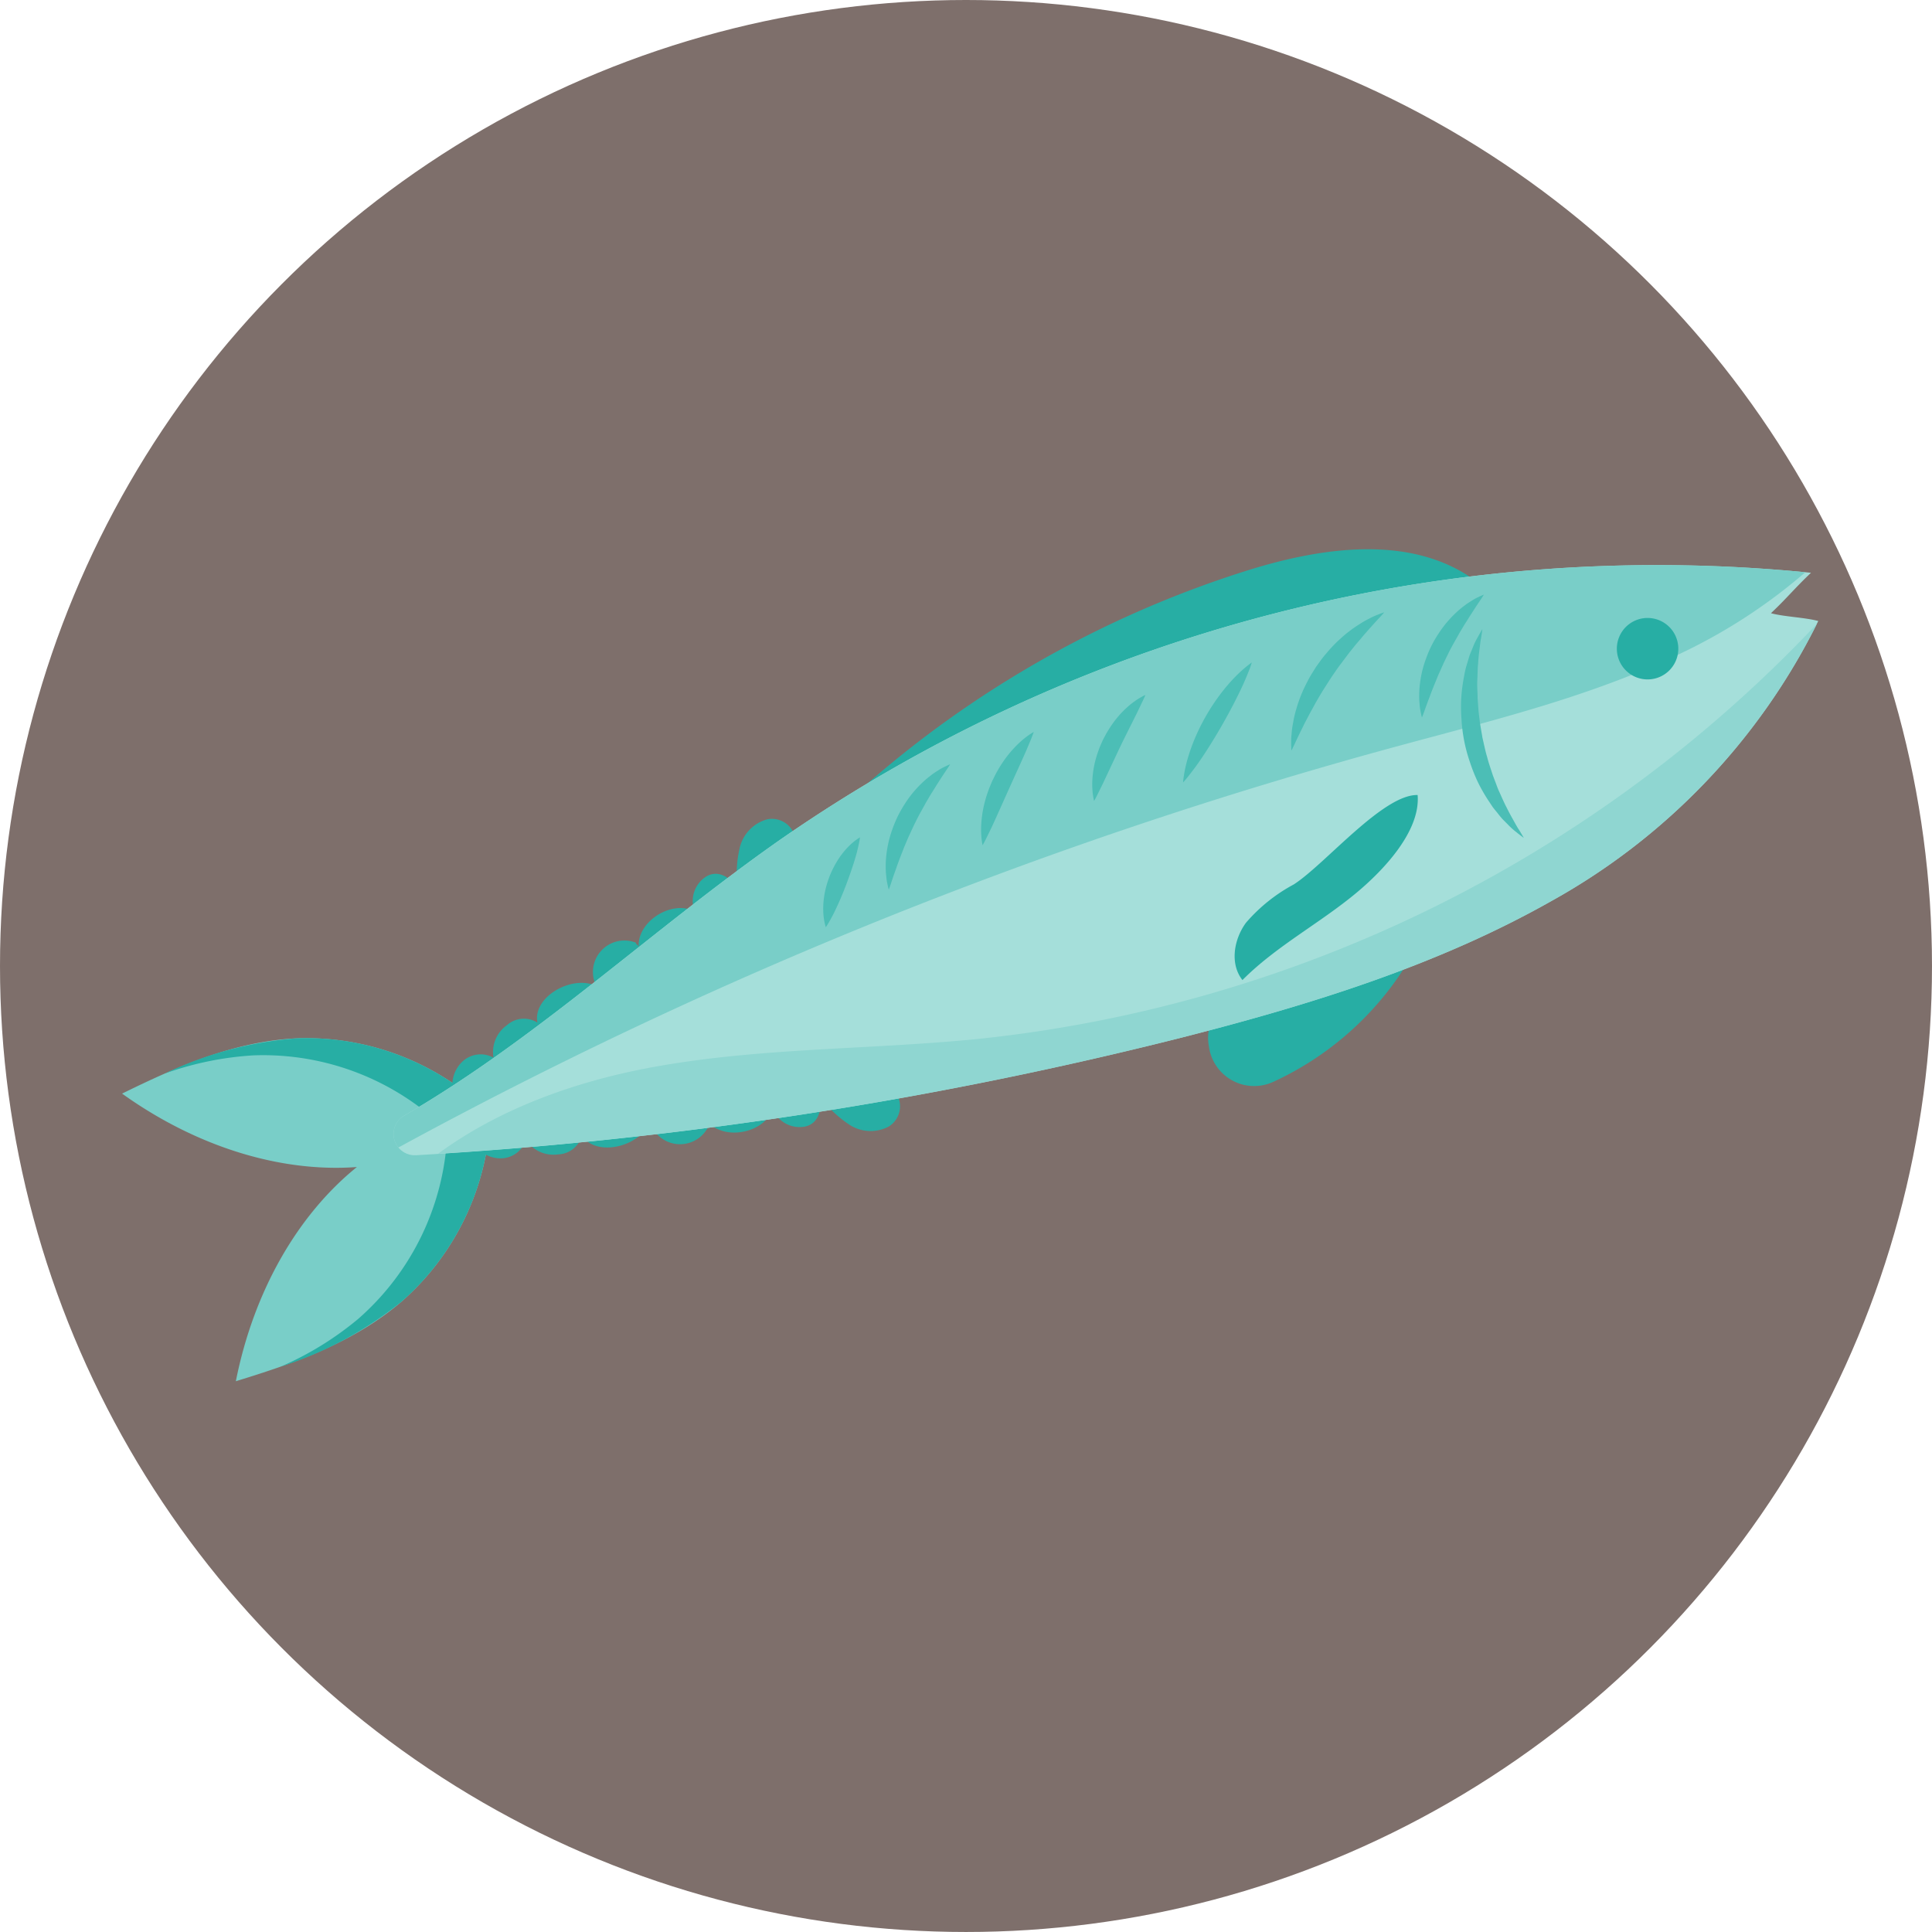 <svg xmlns="http://www.w3.org/2000/svg" width="189.935" height="189.935" viewBox="0 0 189.935 189.935">
  <g id="Group_4372" data-name="Group 4372" transform="translate(-488 -1661)">
    <circle id="Ellipse_525" data-name="Ellipse 525" cx="94.967" cy="94.967" r="94.967" transform="translate(488 1661)" fill="#7e6f6b"/>
    <g id="Group_2410" data-name="Group 2410" transform="translate(-11123.902 -8081.377)">
      <path id="Path_3836" data-name="Path 3836" d="M11646.987,9857.108c-7.443.553-15.737-1.952-23.084-7.219,5.412-2.651,10.984-5.139,17.176-5.434a25.693,25.693,0,0,1,19.033,7.45l-.022.018.028,0a25.694,25.694,0,0,1-8.785,18.455c-4.717,4.021-10.483,6.018-16.245,7.787C11636.845,9869.3,11641.18,9861.8,11646.987,9857.108Z" fill="#79cec8"/>
      <path id="Path_3837" data-name="Path 3837" d="M11647.1,9872.052a25.682,25.682,0,0,0,8.784-18.455l-.026,0,.021-.018a25.689,25.689,0,0,0-19.033-7.45,31.321,31.321,0,0,0-8.732,1.784,36.384,36.384,0,0,1,12.967-3.459,25.693,25.693,0,0,1,19.033,7.45l-.022.018.028,0a25.694,25.694,0,0,1-8.785,18.455,36.372,36.372,0,0,1-11.824,6.348A31.239,31.239,0,0,0,11647.1,9872.052Z" fill="#27aea4"/>
      <path id="Path_3838" data-name="Path 3838" d="M11752.911,9831.606a30.393,30.393,0,0,1-15.79,17.107,4.488,4.488,0,0,1-6.374-3.483,4.553,4.553,0,0,1,.317-2.676,5.443,5.443,0,0,1,2.392-1.993C11739.885,9837.053,11746.482,9835.115,11752.911,9831.606Z" fill="#27aea4"/>
      <path id="Path_3839" data-name="Path 3839" d="M11757.154,9799.618c-6.281-4.771-15.19-3.5-22.715-1.131a104.344,104.344,0,0,0-41.6,24.932c10.19-4.982,22.79-5.945,33.9-8.246S11749.674,9808.146,11757.154,9799.618Z" fill="#27aea4"/>
      <path id="Path_3840" data-name="Path 3840" d="M11690.122,9825.015a2.341,2.341,0,0,0-2.8-2.089,3.809,3.809,0,0,0-2.68,2.727,11.223,11.223,0,0,0-.235,3.985c-.8-1.054-1.915-1.762-3.061-1.1a2.839,2.839,0,0,0-1.147,3.446c-2.221-1.188-5.663.965-5.507,3.478-.093-.3-.2-.115-.292-.416a3.095,3.095,0,0,0-3.885,4.262c-2.344-1.13-6.264,1.047-5.782,3.6a2.494,2.494,0,0,0-2.985.247,3.246,3.246,0,0,0-1.332,3.2,2.618,2.618,0,0,0-3.054.385,3.151,3.151,0,0,0-.821,3.306C11671.8,9848.981,11689.646,9840.3,11690.122,9825.015Z" fill="#27aea4"/>
      <path id="Path_3841" data-name="Path 3841" d="M11699.884,9849.69a2.339,2.339,0,0,1-.616,3.44,3.808,3.808,0,0,1-3.818-.155,11.261,11.261,0,0,1-2.9-2.744c.138,1.315-.191,2.594-1.48,2.893a2.841,2.841,0,0,1-3.2-1.727c-.8,2.385-4.79,3.17-6.4,1.229.139.283-.065.221.072.5a3.1,3.1,0,0,1-5.749-.452c-.936,2.429-5.285,3.523-6.683,1.329a2.5,2.5,0,0,1-2.346,1.862,3.244,3.244,0,0,1-3.157-1.419,2.622,2.622,0,0,1-2.491,1.809,3.155,3.155,0,0,1-2.861-1.85C11670.122,9844.747,11689.077,9838.865,11699.884,9849.69Z" fill="#27aea4"/>
      <path id="Path_3842" data-name="Path 3842" d="M11652.814,9855.947a2.088,2.088,0,0,1-1.175-3.892c13.136-7.61,24.457-18.374,36.981-27.138a151.166,151.166,0,0,1,101.322-26.229c-1.582,1.494-2.354,2.478-3.936,3.973,1.3.354,3.353.413,4.651.768a63.68,63.68,0,0,1-26.192,27.5c-11.254,6.372-23.751,10.216-36.28,13.422A402.044,402.044,0,0,1,11652.814,9855.947Z" fill="#a5dfda"/>
      <path id="Path_3843" data-name="Path 3843" d="M11651.07,9855.189a2.077,2.077,0,0,1,.569-3.134c13.136-7.61,24.457-18.374,36.981-27.138a151.176,151.176,0,0,1,100.764-26.282,54.188,54.188,0,0,1-12.153,7.932c-8.979,4.34-18.768,6.671-28.391,9.291A454.029,454.029,0,0,0,11651.07,9855.189Z" fill="#79cec8"/>
      <path id="Path_3844" data-name="Path 3844" d="M11675.641,9847.369c10.69-2.025,21.669-1.77,32.494-2.862a132.264,132.264,0,0,0,82.376-40.785,63.725,63.725,0,0,1-26.044,27.212c-11.254,6.372-23.751,10.216-36.28,13.422a400.61,400.61,0,0,1-73.217,11.447C11660.927,9851.416,11668.3,9848.76,11675.641,9847.369Z" fill="#8fd6d1"/>
      <path id="Path_3845" data-name="Path 3845" d="M11771.066,9807.261a3.021,3.021,0,1,0,1.7-3.921A3.022,3.022,0,0,0,11771.066,9807.261Z" fill="#27aea4"/>
      <path id="Path_3846" data-name="Path 3846" d="M11745.26,9830.142c-3.621,3.016-7.891,5.241-11.213,8.584-1.256-1.584-.85-4,.345-5.631a16.475,16.475,0,0,1,4.7-3.769c3.054-1.953,8.777-8.879,12.177-8.79C11751.564,9824.124,11747.853,9827.983,11745.26,9830.142Z" fill="#27aea4"/>
      <path id="Path_3847" data-name="Path 3847" d="M11757.779,9800.836s-.218.082-.571.254a4.784,4.784,0,0,0-.624.347,7.3,7.3,0,0,0-.774.527,9.331,9.331,0,0,0-.839.716,11.637,11.637,0,0,0-.846.9,11.422,11.422,0,0,0-.784,1.063,10.965,10.965,0,0,0-1.229,2.436,10.562,10.562,0,0,0-.61,2.478,8.947,8.947,0,0,0-.076,1.1,6.789,6.789,0,0,0,.037.931,4.827,4.827,0,0,0,.092.711c.073.394.138.612.138.612s.095-.215.224-.582.313-.883.547-1.482c.105-.3.235-.622.367-.958s.286-.684.425-1.046c.159-.354.322-.721.488-1.093s.353-.738.531-1.11.374-.733.574-1.087.4-.7.587-1.043c.208-.327.39-.664.59-.964s.371-.6.551-.865c.346-.547.64-.985.866-1.318S11757.779,9800.836,11757.779,9800.836Z" fill="#4cbeb6"/>
      <path id="Path_3848" data-name="Path 3848" d="M11747.988,9802.573s-.263.083-.7.259a6.3,6.3,0,0,0-.773.359,8.2,8.2,0,0,0-.969.556,11.143,11.143,0,0,0-1.081.756c-.377.282-.738.62-1.116.967a14.986,14.986,0,0,0-1.072,1.161c-.358.4-.666.858-.989,1.3-.288.467-.593.924-.832,1.407a15.1,15.1,0,0,0-.669,1.434,14.741,14.741,0,0,0-.473,1.4,10.661,10.661,0,0,0-.291,1.287,8.052,8.052,0,0,0-.146,1.1,6.435,6.435,0,0,0-.04.855c0,.476.025.746.025.746s.133-.243.328-.666.479-1.02.825-1.713c.166-.352.369-.718.571-1.107s.437-.789.656-1.208c.245-.408.479-.836.747-1.255s.537-.842.808-1.266c.289-.411.565-.832.865-1.229s.594-.784.878-1.167c.3-.361.58-.735.87-1.063s.547-.662.809-.947c.516-.585.944-1.062,1.272-1.411S11747.988,9802.573,11747.988,9802.573Z" fill="#4cbeb6"/>
      <path id="Path_3849" data-name="Path 3849" d="M11734.965,9807.506s-.188.127-.489.369a13.815,13.815,0,0,0-1.172,1.074,17.553,17.553,0,0,0-1.441,1.69,20.456,20.456,0,0,0-2.521,4.395,17.65,17.65,0,0,0-.729,2.1,13.334,13.334,0,0,0-.332,1.555c-.059.383-.071.608-.071.608s.159-.164.4-.462.575-.729.954-1.25c.75-1.046,1.646-2.467,2.479-3.922s1.6-2.948,2.129-4.123c.259-.59.461-1.089.6-1.454S11734.965,9807.506,11734.965,9807.506Z" fill="#4cbeb6"/>
      <path id="Path_3850" data-name="Path 3850" d="M11724.5,9810.7s-.183.082-.476.249a4.436,4.436,0,0,0-.514.329,7,7,0,0,0-.629.485,9.645,9.645,0,0,0-1.357,1.431,10.1,10.1,0,0,0-.631.917c-.209.317-.38.664-.56,1-.156.353-.322.7-.441,1.062a9.974,9.974,0,0,0-.328,1.064,9.657,9.657,0,0,0-.278,1.953,6.929,6.929,0,0,0,.012.791,4.614,4.614,0,0,0,.062.608,5.3,5.3,0,0,0,.1.529s.107-.172.256-.471.355-.722.6-1.214c.452-.964,1.056-2.247,1.658-3.531.609-1.26,1.246-2.514,1.736-3.5l.581-1.219C11724.438,9810.888,11724.5,9810.7,11724.5,9810.7Z" fill="#4cbeb6"/>
      <path id="Path_3851" data-name="Path 3851" d="M11713.529,9814.336s-.184.1-.475.3a8.751,8.751,0,0,0-1.125.938,11.181,11.181,0,0,0-1.329,1.57c-.211.311-.429.635-.617.981-.2.339-.372.705-.55,1.065-.152.372-.316.738-.437,1.115-.137.371-.234.749-.329,1.113a11.084,11.084,0,0,0-.3,2.036,8.741,8.741,0,0,0,.043,1.463c.042.354.088.556.088.556s.111-.179.268-.491.375-.757.625-1.277c.488-1.049,1.09-2.413,1.7-3.767s1.234-2.707,1.7-3.767c.227-.535.411-.978.545-1.312S11713.529,9814.336,11713.529,9814.336Z" fill="#4cbeb6"/>
      <path id="Path_3852" data-name="Path 3852" d="M11705.311,9817.514s-.219.085-.576.263a4.738,4.738,0,0,0-.631.357,7.367,7.367,0,0,0-.779.543,9.284,9.284,0,0,0-.846.735,10.918,10.918,0,0,0-1.634,2.01,13.61,13.61,0,0,0-.687,1.206,13.2,13.2,0,0,0-.531,1.282,11.467,11.467,0,0,0-.38,1.287,11.62,11.62,0,0,0-.207,1.236,8.893,8.893,0,0,0-.062,1.118,6.836,6.836,0,0,0,.051.944,5.048,5.048,0,0,0,.1.72c.08.4.148.619.148.619s.091-.22.213-.595.3-.9.524-1.516c.1-.308.228-.635.355-.979s.278-.7.414-1.069c.159-.362.307-.741.479-1.116s.35-.754.524-1.134c.192-.371.372-.749.572-1.108s.4-.716.587-1.065c.209-.334.39-.677.591-.983s.373-.611.555-.881c.35-.556.646-1,.875-1.341S11705.311,9817.514,11705.311,9817.514Z" fill="#4cbeb6"/>
      <path id="Path_3853" data-name="Path 3853" d="M11696.443,9824.7a4.374,4.374,0,0,0-.372.247,6.247,6.247,0,0,0-.86.764,8.155,8.155,0,0,0-.974,1.264,10.011,10.011,0,0,0-.811,1.629c-.1.294-.21.584-.283.882a8.363,8.363,0,0,0-.308,2.467,6.466,6.466,0,0,0,.137,1.141,4.26,4.26,0,0,0,.115.435s.1-.138.242-.376.33-.577.537-.978a31.807,31.807,0,0,0,1.26-2.923c.4-1.065.766-2.153,1-3.023.112-.438.193-.807.249-1.086S11696.443,9824.7,11696.443,9824.7Z" fill="#4cbeb6"/>
      <path id="Path_3854" data-name="Path 3854" d="M11757.633,9804.231s-.187.3-.481.836a7.071,7.071,0,0,0-.474,1l-.264.645c-.085.229-.147.475-.226.73s-.164.521-.229.8-.112.575-.171.877a16.634,16.634,0,0,0-.233,1.922,16.813,16.813,0,0,0,.028,2.075,15.527,15.527,0,0,0,.832,4.2,16.944,16.944,0,0,0,.766,1.929,16.759,16.759,0,0,0,.949,1.688l.493.745c.168.234.354.445.519.654s.323.409.487.588l.488.49a7.174,7.174,0,0,0,.824.75c.48.389.766.59.766.59s-.172-.313-.492-.826c-.169-.249-.342-.574-.545-.937s-.431-.77-.653-1.226c-.238-.444-.451-.947-.688-1.469a7.939,7.939,0,0,1-.331-.815l-.327-.854c-.187-.593-.409-1.192-.568-1.823-.189-.62-.312-1.269-.464-1.908-.1-.65-.24-1.3-.3-1.942-.1-.644-.119-1.281-.173-1.9,0-.618-.062-1.224-.03-1.795s.024-1.119.076-1.621c.032-.508.078-.967.134-1.375s.084-.777.147-1.078C11757.594,9804.583,11757.633,9804.231,11757.633,9804.231Z" fill="#4cbeb6"/>
    </g>
  </g>
</svg>
